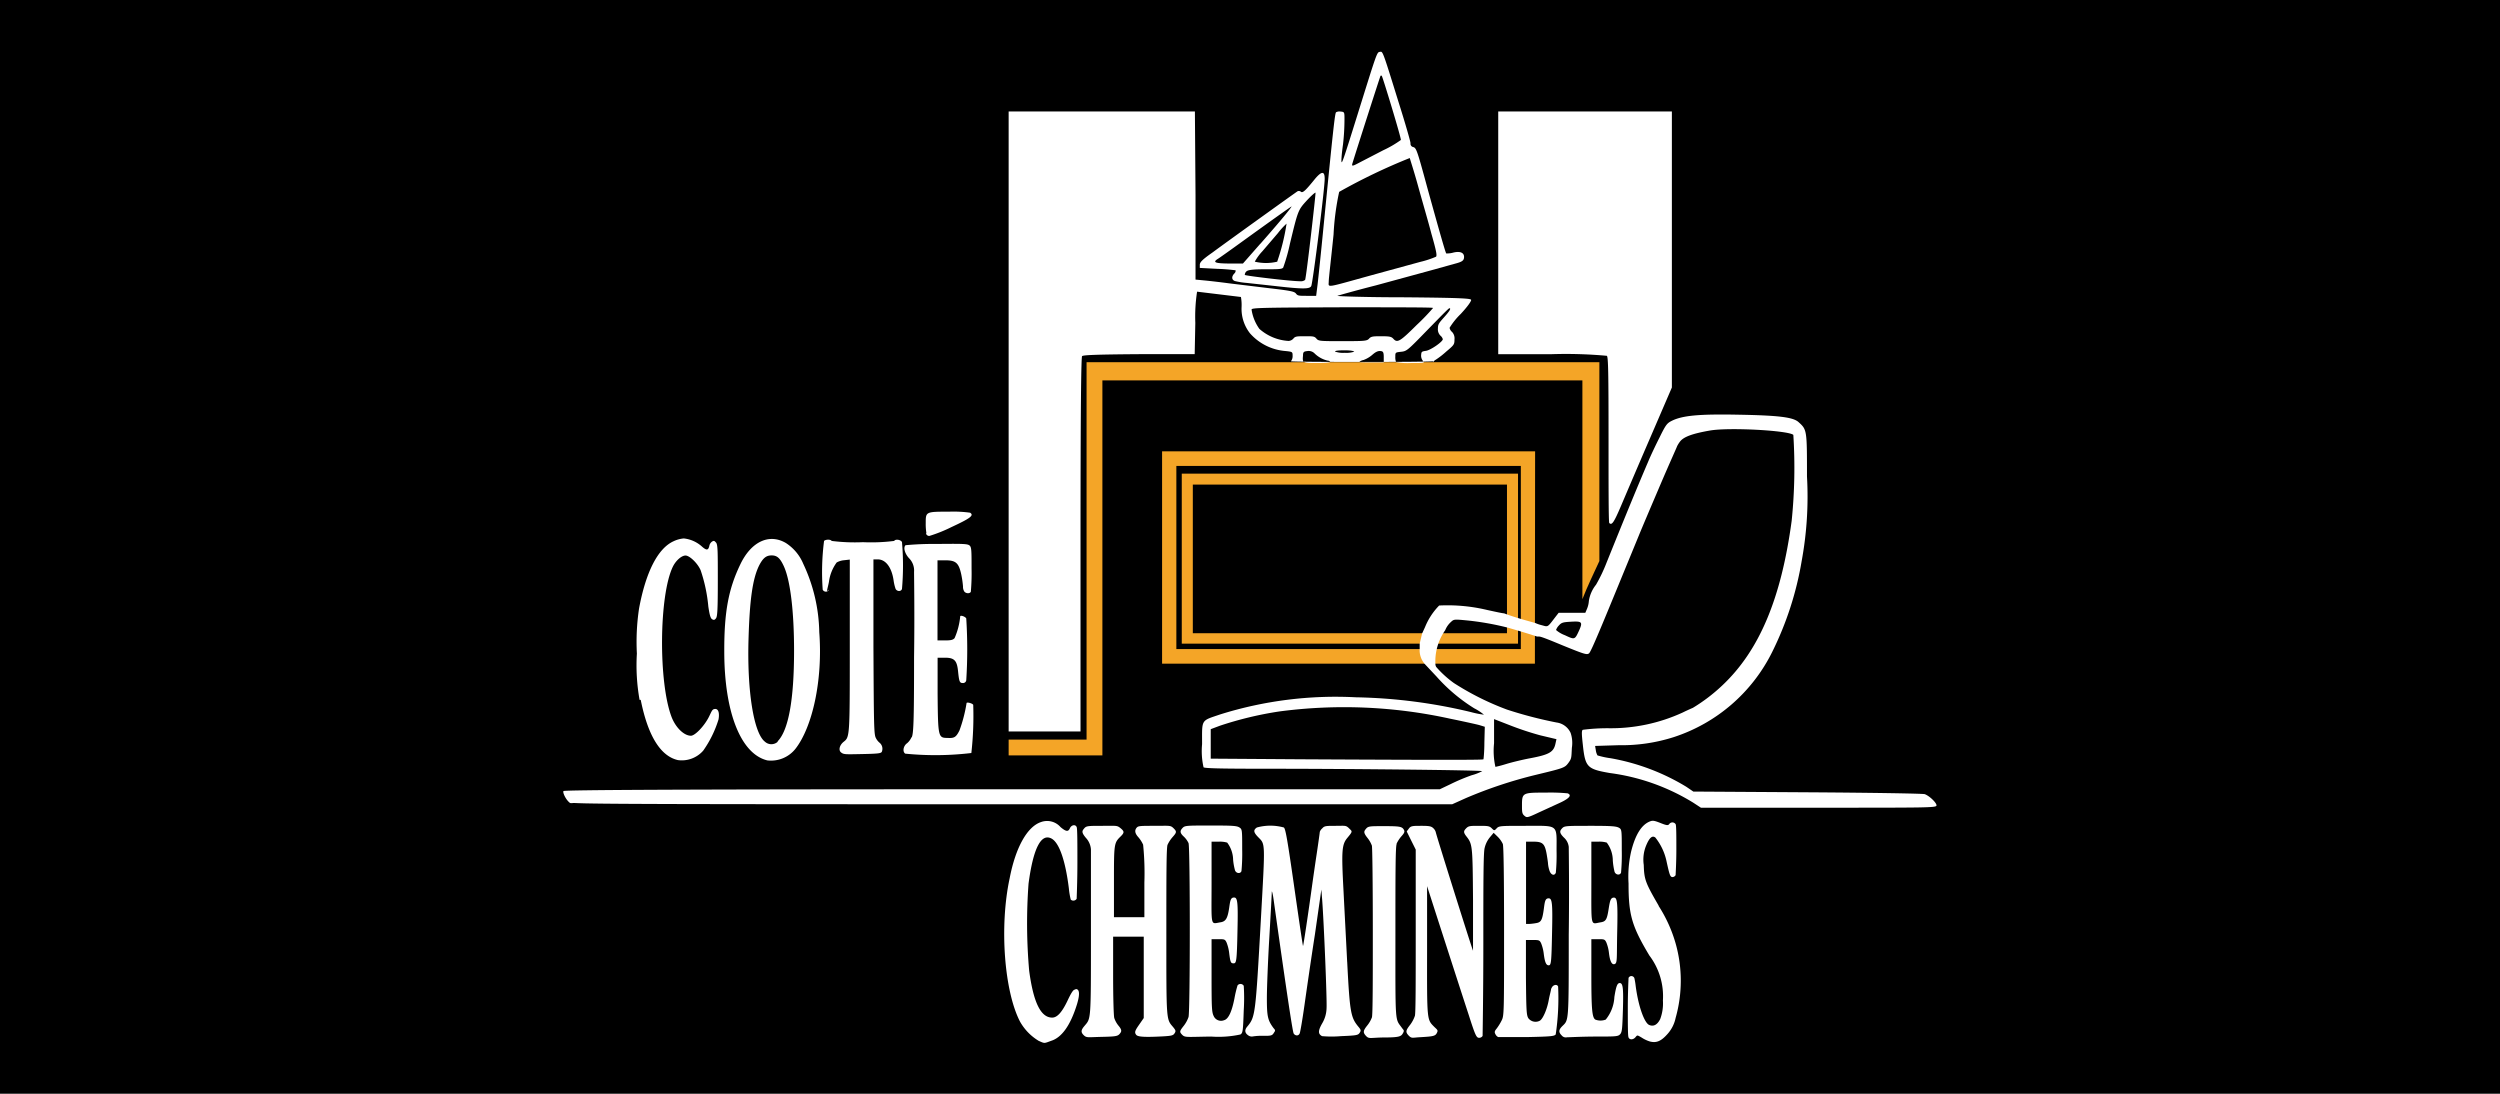 <svg xmlns="http://www.w3.org/2000/svg" viewBox="0 0 240 105"><defs><style>.cls-1{fill:#f4a527;}.cls-2{fill:#fff;}</style></defs><g id="Calque_3" data-name="Calque 3"><rect width="240" height="105"/><path class="cls-1" d="M147.37,43.33H111.56V63.71h35.79v0h0Zm-34.44,1.4H146V62.31H112.93V44.73Z"/><path class="cls-1" d="M145.73,61.79H113.45V45.47h32.28Zm-31.22-1h30.16V46.52H114.51Z"/><path class="cls-1" d="M153.54,36.55V34.77H104.31V71H96.83v1.52h9v-36h46.08v21c.48-1.24,1.07-2.43,1.63-3.66V36.55Z"/><path class="cls-2" d="M118.8,94.61a11.15,11.15,0,0,0-.29,1.22c-.25,1.29-.58,2-1,2.11a.77.77,0,0,1-1-.41c-.18-.37-.2-.81-.2-3.89V90.16h.64c.58,0,.65,0,.8.32a4,4,0,0,1,.25,1c.11.89.15,1,.42,1s.32-.14.38-3.22c.06-2.68,0-3.1-.33-3.1s-.37.3-.47,1c-.15,1-.32,1.3-.83,1.38-1,.16-.86.54-.86-3.84V80.8H117a2.54,2.54,0,0,1,.81.09,2.81,2.81,0,0,1,.57,1.66,5.73,5.73,0,0,0,.18,1c.11.3.51.36.62.08a18.21,18.21,0,0,0,.07-2.1c0-1.84,0-1.92-.26-2.09s-.69-.19-2.75-.19c-2.33,0-2.5,0-2.72.24s-.3.43.11.81a2.08,2.08,0,0,1,.47.64c.16.43.16,16.1,0,16.69a2.89,2.89,0,0,1-.47.86c-.4.51-.41.57-.14.85s.45.2,2.78.17a9.9,9.9,0,0,0,2.81-.2c.23-.15.25-.3.32-2.33a18.76,18.76,0,0,0,0-2.34.36.36,0,0,0-.58-.06Z"/><path class="cls-2" d="M129.33,92.38c-.1-2-.26-5-.35-6.8-.21-3.93-.17-4.5.37-5.15s.47-.6.16-.91-.39-.24-1.29-.24-1.08,0-1.28.24a.81.81,0,0,0-.24.34c0,.06-.13,1-.3,2.13s-.34,2.32-.39,2.67c-.44,3.21-.89,6.18-.92,6.15s-.4-2.56-.84-5.63c-.66-4.61-.84-5.62-1-5.74a4.85,4.85,0,0,0-2.59,0c-.35.24-.33.45.1.9.72.75.71.29.28,8-.51,9.11-.53,9.28-1.3,10.21-.3.35-.24.65.16.89a.57.57,0,0,0,.36.06,5.21,5.21,0,0,1,1-.06c.66,0,.85,0,1-.24s.23-.26,0-.5c-.56-.76-.64-1.12-.64-2.88,0-.93.1-3.51.23-5.73s.24-4.22.24-4.44.1.14.19.81c1.14,8.11,1.8,12.55,1.91,12.75s.44.3.58,0c.06-.14.27-1.37.46-2.72s.63-4.4,1-6.77l.62-4.32.08,1c.17,2.29.47,9.61.42,10.37a3,3,0,0,1-.43,1.49c-.39.69-.4,1,0,1.21a10.59,10.59,0,0,0,1.82,0c1.48-.06,1.63-.09,1.78-.31s.14-.29-.11-.59c-.74-.89-.83-1.36-1.08-6.24ZM112.09,81.09a3.08,3.08,0,0,1,.47-.72c.41-.46.42-.54.11-.85s-.39-.24-1.8-.24-1.61,0-1.76.19-.23.46.17.9a3,3,0,0,1,.46.72,27.21,27.21,0,0,1,.12,3.64v3.32h-2.92V84.66c0-3.66,0-3.74.65-4.37.35-.35.36-.47,0-.77s-.39-.24-1.75-.24-1.55,0-1.75.24-.31.36.16.92a1.81,1.81,0,0,1,.48,1.1c0,.33,0,4.08,0,8.33,0,8.27,0,7.87-.63,8.63-.33.39-.35.59-.07.87s.4.2,1.72.17,1.54-.06,1.73-.28.26-.36-.1-.79a2.34,2.34,0,0,1-.41-.74c-.06-.21-.11-2-.11-4.09V89.92h2.94l0,3.91,0,3.9-.45.65c-.37.53-.43.69-.33.88s.24.33,2,.26c1.43-.06,1.58-.09,1.73-.31s.13-.29-.13-.61c-.67-.79-.65-.5-.65-9.19,0-5.24,0-8.12.12-8.32ZM118.62,26s0,.16-.14.27c-.27.3-.24.6.07.71a7.13,7.13,0,0,0,1.14.18l2.74.3c2.63.3,3.3.3,3.45,0s1.29-9.32,1.29-10.3c0-.75-.29-.74-.92,0-.91,1.13-1.19,1.39-1.36,1.25a.31.31,0,0,0-.32-.05c-.21.13-6.77,4.84-8.2,5.9-1,.7-1.19.93-1.19,1.17v.29l1.69.09a17.24,17.24,0,0,1,1.75.14Zm4-.88a4.62,4.62,0,0,1-2.16,0,4.88,4.88,0,0,1,.73-1l1.49-1.74a6.84,6.84,0,0,1,.83-.91,20.33,20.33,0,0,1-.89,3.62ZM119.5,26.4s0-.19.13-.32.36-.23,1.81-.23c1.26,0,1.64,0,1.75-.17a17.49,17.49,0,0,0,.65-2.31c.77-3.18.77-3.2,1.62-4.13.42-.45.79-.78.83-.74s-.89,8.18-1,8.37a.64.64,0,0,1-.47.13c-.91,0-5.22-.52-5.29-.6Zm1.49-3-1.67,1.9h-1.07c-1.63,0-1.88-.11-1.32-.46.15-.09,1.26-.88,2.46-1.75,2.84-2.05,4.56-3.27,4.6-3.27s-.53.79-3,3.59Zm16.86,40.71,0,0a.09.09,0,0,1,0,0Z"/><path class="cls-2" d="M136.29,61.79h0l0,.22v.1a.78.78,0,0,1,.05-.14.78.78,0,0,0-.05.14l0,.16a2,2,0,0,0,.53,1.52h0l1.07,1.14A16.38,16.38,0,0,0,141.53,68a5.08,5.08,0,0,1,.93.61,8.73,8.73,0,0,1-1.25-.25,50.86,50.86,0,0,0-11.06-1.42,37.05,37.05,0,0,0-13,1.64c-1.89.65-1.75.41-1.75,2.86a7.1,7.1,0,0,0,.14,2.22c.11.1,1.64.14,6.17.14,8.17,0,20.58.14,20.58.23a4.57,4.57,0,0,1-1,.39,18.2,18.2,0,0,0-2,.84l-1.07.51-42,0c-32,0-42,.07-42.12.17s.22.86.63,1.15a.87.87,0,0,0,.28,0h.18c1.82.1,10,.12,42,.12h42.22l1.31-.59a42.76,42.76,0,0,1,6.7-2.23c2.69-.65,2.79-.68,3.13-1.13s.3-.54.35-1.47a3,3,0,0,0-.12-1.43,1.73,1.73,0,0,0-1.35-1,40.18,40.18,0,0,1-4.76-1.24,26.31,26.31,0,0,1-5.1-2.55,10,10,0,0,1-1.7-1.55.68.68,0,0,1-.07-.23,5.22,5.22,0,0,1,.94-3.29,2.11,2.11,0,0,1,.54-.78c.3-.28.3-.28,1.64-.15a26.8,26.8,0,0,1,3.89.7h0s1.8.52,2.75.84l.21,0c.2,0,1.21.42,2.25.85,2.11.86,2.3.91,2.52.77s1.58-3.52,4.76-11.25c.27-.67,1.22-2.9,2.09-4.94S161,42.88,161,42.84a2.74,2.74,0,0,1,.29-.46c.35-.45,1.2-.76,2.87-1.05,1.88-.32,7.55,0,8,.42A49.92,49.92,0,0,1,172,50c-1,7.41-3.08,12.43-6.66,15.8a16.63,16.63,0,0,1-2.82,2.15s-.49.21-1,.46a16.5,16.5,0,0,1-7.13,1.5,18.61,18.61,0,0,0-2.44.15c-.12.07-.12.36,0,1.42.23,2.17.41,2.35,2.59,2.73a20.3,20.3,0,0,1,8,2.84l.75.49h11.27c10.44,0,11.27,0,11.34-.2s-.62-.91-1.12-1.1c-.15-.06-5-.14-11.22-.18l-11-.07-.66-.45a21,21,0,0,0-7.28-2.75,8.16,8.16,0,0,1-1.26-.27,1.35,1.35,0,0,1-.16-.49l-.07-.42,2.26-.07a16.48,16.48,0,0,0,5.3-.78,16.12,16.12,0,0,0,9.45-8.19,31.16,31.16,0,0,0,2.82-8.71,34.11,34.11,0,0,0,.51-8.12c0-4.43,0-4.49-.79-5.2-.51-.49-1.89-.66-5.86-.73-3.7-.07-5.29.08-6.31.58-.48.24-.58.36-1.19,1.6-.37.73-.87,1.78-1.1,2.34-1.11,2.59-2.1,5-4,9.71a15.08,15.08,0,0,1-1,2.09,3.27,3.27,0,0,0-.69,1.57,2.35,2.35,0,0,1-.17.73l-.17.4h-2.56l-.28.36c-.82,1.07-.71,1-1.34.83a3.48,3.48,0,0,1-.62-.21h0c-1-.28-2-.55-3-.93-.16,0-.87-.16-1.61-.32a16.32,16.32,0,0,0-4.62-.43,6.39,6.39,0,0,0-1.36,2.08l-.28.61m6.9,8.21,1.44.56a28.82,28.82,0,0,0,3,1l1.56.37-.08.36c-.17.88-.57,1.12-2.49,1.48-.69.13-1.68.37-2.21.53-.35.11-.71.21-1.08.29a7,7,0,0,1-.13-2.27V69Zm-.92,2.26c0,.83-.07,1.55-.09,1.6s-1.21.09-17.58,0l-8.6-.06V70l.88-.33a34.08,34.08,0,0,1,5.7-1.37,47.41,47.41,0,0,1,16.38.69c1.27.26,2.54.54,2.83.62l.52.16Zm9.11-10.8c-.43.94-.42.94-1.38.49a2.74,2.74,0,0,1-.85-.5,1.19,1.19,0,0,1,.27-.43c.24-.27.38-.32,1.08-.36,1.13-.07,1.23,0,.88.8Z"/><path class="cls-2" d="M154.26,34.16c.13.11.16,1.58.16,8.05,0,4.36,0,7.95.07,8,.25.25.45-.05,1.16-1.72.33-.78,1.55-3.64,2.72-6.35l2.13-4.94,0-13.25,0-13.25H143.83V34L149,34a43.49,43.49,0,0,1,5.29.16ZM73.67,73a3,3,0,0,0,2.69-1.11C78,69.79,79,65.28,78.65,60.69a16,16,0,0,0-1.54-6.57,4.36,4.36,0,0,0-1.68-2c-1.6-.93-3.32-.12-4.36,2.06-1.14,2.37-1.55,4.57-1.54,8.35C69.53,68.39,71.12,72.39,73.67,73Zm1-1.8a.91.91,0,0,1-1.24,0c-1.08-.84-1.72-4.9-1.57-9.88.11-3.81.4-5.76,1-7,.39-.77.71-1,1.22-1s.8.25,1.15,1c.64,1.35,1,4.37,1,8.15,0,4.72-.54,7.66-1.59,8.71ZM134.07,81a3.08,3.08,0,0,1,.47-.72c.28-.31.33-.44.24-.61-.18-.32-.37-.36-1.95-.36-1.29,0-1.48,0-1.68.24s-.3.35.12.88a2.66,2.66,0,0,1,.43.75c.05.16.09,3.88.09,8.25s0,8.09-.09,8.25a2.81,2.81,0,0,1-.43.75c-.41.51-.44.68-.15,1s.39.2,1.55.17c1.62,0,1.82-.08,2-.39s.08-.3-.09-.54c-.67-.94-.62-.17-.62-9.12,0-5.37,0-8.31.12-8.52ZM103.2,95c-.16,0-.35.28-.73,1.09-.54,1.13-1,1.6-1.46,1.6-1.09,0-1.8-1.44-2.21-4.5a52,52,0,0,1-.06-8.36c.45-3.4,1.21-4.88,2.22-4.32.73.41,1.32,2.11,1.65,4.77a7.53,7.53,0,0,0,.18,1.08.37.37,0,0,0,.57-.08c0-.1.07-1.65.07-3.44s0-3.34-.07-3.44c-.11-.28-.5-.22-.65.11s-.33.37-.9-.11a1.71,1.71,0,0,0-1.88-.48c-1.31.44-2.43,2.42-3,5.38-1,4.64-.52,10.88,1,13.79a5.05,5.05,0,0,0,1.78,1.83c.59.26.5.26,1.2,0,1-.31,1.85-1.45,2.49-3.54.28-.94.24-1.43-.12-1.43Zm45.71-.11c0,.16-.15.66-.23,1.11-.16.91-.58,1.86-.88,2a.87.87,0,0,1-1.07-.24c-.19-.29-.21-.71-.24-3.92l0-3.6h.65c.58,0,.66,0,.81.32a4,4,0,0,1,.25,1c.1.81.23,1.11.47,1.11s.27-.23.33-3.26c.06-2.74,0-3.17-.33-3.17s-.37.3-.46,1c-.15,1.1-.26,1.3-.75,1.38a5.4,5.4,0,0,1-.69.08h-.27V80.8h.71c.89,0,1.09.19,1.27,1.2.07.41.13.83.13.92a3,3,0,0,0,.12.6c.13.47.49.61.63.26a18.44,18.44,0,0,0,.07-2.11c0-2.59.25-2.39-3-2.39-2.36,0-2.53,0-2.75.24s-.24.23-.47,0-.39-.24-1.23-.24-1,0-1.23.24-.29.36,0,.74c.61.78.62.83.66,6.16,0,2.73,0,4.91,0,4.85-.14-.31-3.57-11.22-3.57-11.36a.81.81,0,0,0-.23-.39c-.2-.2-.39-.24-1.17-.24s-1,0-1.18.25-.22.27-.2.32l.44.89.41.82,0,7.76c0,5,0,7.91-.08,8.2a3.1,3.1,0,0,1-.47.88c-.41.52-.44.68-.14,1s.36.21,1.14.17c1.23-.07,1.42-.11,1.57-.39s.07-.3-.25-.61c-.7-.71-.69-.56-.68-7.31V85.07l.47,1.46c.83,2.58,2.79,8.65,3.53,10.91.64,2,.74,2.19,1,2.19a.39.39,0,0,0,.33-.18c0-.11.07-4.08.07-8.83,0-5.76,0-8.83.13-9.23a2.52,2.52,0,0,1,.49-1l.37-.44.39.38a2.41,2.41,0,0,1,.49.69c.08.18.12,3.39.12,8.39,0,7.78,0,8.1-.23,8.55a5.09,5.09,0,0,1-.48.78c-.2.24-.23.35-.12.54a.57.57,0,0,0,.27.28c.08,0,1.32,0,2.76,0,2.3-.05,2.63-.08,2.76-.26a23.82,23.82,0,0,0,.23-4.59c-.11-.28-.54-.16-.64.18ZM79.39,56.75c0-.12.12-.52.19-.9A4,4,0,0,1,80.32,54a1.75,1.75,0,0,1,.73-.22l.53-.06,0,8.29c0,8.82,0,8.74-.61,9.22-.38.32-.49.79-.23,1s.42.19,2,.16,1.82-.07,1.91-.21a.75.75,0,0,0-.19-.86,1.39,1.39,0,0,1-.37-.46c-.19-.35-.2-1-.24-8.77l0-8.39h.41c.77,0,1.35.77,1.53,2.05a4.14,4.14,0,0,0,.19.79c.14.25.52.27.61,0a25.92,25.92,0,0,0,0-4.5c-.12-.24-.63-.31-.75-.11a17.64,17.64,0,0,1-3,.12,17.54,17.54,0,0,1-3-.12c-.1-.17-.59-.15-.73,0a23.51,23.51,0,0,0-.13,4.68.34.34,0,0,0,.61,0ZM147.72,78l2.05-.94c.9-.42,1.15-.73.72-.9a17.32,17.32,0,0,0-2.05-.07c-2.27,0-2.33,0-2.33,1.22,0,.61,0,.81.23,1s.24.23,1.38-.31ZM87.51,70.76a1.58,1.58,0,0,1-.43.59c-.36.25-.46.8-.18,1a29.2,29.2,0,0,0,6.35-.06,32.06,32.06,0,0,0,.18-4.62c-.06-.15-.63-.3-.64-.17a14,14,0,0,1-.68,2.62c-.33.66-.5.76-1.15.72-.9,0-.91-.1-.95-4.22l0-3.48.73,0c.89,0,1.13.3,1.23,1.27s.14,1.16.44,1.16a.31.31,0,0,0,.35-.26,46.72,46.72,0,0,0,0-5.94c-.09-.18-.56-.34-.58-.2a6.71,6.71,0,0,1-.54,2.09c-.15.17-.36.22-.88.22H90V53.79h.75c1,0,1.29.24,1.53,1.35a9.43,9.43,0,0,1,.17,1.17.81.81,0,0,0,.14.5c.2.2.53.17.61,0a20.26,20.26,0,0,0,.07-2.22c0-1.71,0-2.06-.19-2.22s-.55-.18-3.15-.15a28.58,28.58,0,0,0-3,.12c-.23.23-.07.8.33,1.24a1.68,1.68,0,0,1,.49,1.32c0,.48.06,4.15,0,8.17,0,6.48-.06,7.36-.23,7.73Zm68,23.61c-.25,0-.36.29-.53,1.34a3.71,3.71,0,0,1-.83,2.17,1.36,1.36,0,0,1-1,0c-.31-.2-.38-1-.38-4.32V90.16h.64c.58,0,.65,0,.8.32a3.85,3.85,0,0,1,.25,1c.09.8.28,1.17.55,1.07s.19-.56.24-3c.07-3,0-3.38-.32-3.38s-.38.33-.51,1.15c-.16,1-.27,1.15-.8,1.23-.94.16-.85.54-.85-3.84V80.8h.67a2.5,2.5,0,0,1,.81.09,2.89,2.89,0,0,1,.58,1.73A6.44,6.44,0,0,0,155,83.7c.12.3.51.35.62.08a19.36,19.36,0,0,0,.07-2.16c0-1.9,0-2-.26-2.15s-.68-.19-2.75-.19c-2.33,0-2.5,0-2.72.24s-.3.41.17.88a1.42,1.42,0,0,1,.47.9c0,.27.06,4.08,0,8.45,0,8.48,0,8.15-.62,8.76-.36.36-.37.58-.05.9a.5.5,0,0,0,.5.17c.14,0,1.29-.06,2.56-.07,2.09,0,2.33,0,2.53-.21s.22-.49.28-2.37c.06-2.14,0-2.56-.32-2.56ZM88.89,51.19a.32.32,0,0,0,.33.26,13.88,13.88,0,0,0,2.12-.85c1.83-.85,2.19-1.12,1.79-1.38a11.67,11.67,0,0,0-2-.1c-2.26,0-2.26,0-2.26,1.09a5.32,5.32,0,0,0,.07,1Zm48.69-16.44s.12-.15.26-.22a7.93,7.93,0,0,0,1-.78c.75-.63.79-.68.79-1.16a.9.9,0,0,0-.23-.72.69.69,0,0,1-.24-.4,6.75,6.75,0,0,1,1.07-1.33c.67-.72,1-1.21,1-1.34s-.46-.21-6.53-.26c-3.57,0-6.41-.1-6.31-.14s1.75-.51,3.68-1l5.32-1.45,2.34-.65c.65-.17.82-.3.82-.64s-.28-.58-1-.42a2.22,2.22,0,0,1-.71.09c-.07-.07-.58-1.83-1.84-6.39-1-3.7-1.05-3.75-1.36-3.83a.32.32,0,0,1-.23-.36c0-.16-.53-2-1.18-4.05-1.55-5-1.48-4.76-1.77-4.72s-.28.08-2.24,6.35c-1.1,3.53-1.36,4.3-1.42,4.24s0-.79.13-1.71a21.46,21.46,0,0,0,.14-2.4c0-.69,0-.72-.37-.75a.67.67,0,0,0-.44.07c-.11.11-.28,1.63-1.21,11.07-.23,2.38-.49,4.83-.56,5.44l-.14,1.11-.87,0c-.77,0-.9,0-1.06-.21s-.48-.28-2.63-.53l-3.8-.46c-.74-.1-1.77-.22-2.28-.27l-.94-.09,0-8.07-.06-8.07H96.83V70.22h6.9l0-17.93c0-12.95.06-18,.15-18.1s1.18-.16,5.47-.19l5.34,0,.06-3a15.81,15.81,0,0,1,.17-3l4.21.51a4.39,4.39,0,0,1,.06,1A3.81,3.81,0,0,0,120,32a5.07,5.07,0,0,0,3.42,1.7c.66.07.67.08.67.46a.78.78,0,0,1-.16.52c-.11.09,13.61.09,13.61,0Zm-7.54-1a2.36,2.36,0,0,1-.94.12,2.33,2.33,0,0,1-.94-.12c0-.08.3-.12.94-.12S130.08,33.72,130,33.8Zm.45,1a.87.87,0,0,1,.41-.19,2.71,2.71,0,0,0,.82-.48c.34-.3.56-.4.8-.38s.32.08.32.57v.52l-1.21,0c-.75,0-1.18,0-1.14-.08Zm-5.4-.62c0-.35.08-.39.43-.43a.8.8,0,0,1,.7.25,2.66,2.66,0,0,0,1.23.67.33.33,0,0,1,.25.11c0,.08-.39.12-1.23.12-1.42,0-1.45,0-1.38-.72Zm12.49-4.57A21.16,21.16,0,0,1,136,31.2c-1.62,1.61-1.86,1.75-2.25,1.31-.18-.19-.36-.23-1.12-.23s-1,0-1.2.23-.47.24-2.57.24-2.28,0-2.48-.24-.36-.23-1.11-.23-.93,0-1.11.23a.67.67,0,0,1-.46.22,4.62,4.62,0,0,1-2.8-1.16,4.25,4.25,0,0,1-.75-1.85c0-.17.88-.19,8.72-.22,4.77,0,8.68,0,8.68.06Zm.31-4.93a9,9,0,0,1-1.54.51l-4.79,1.31c-4.45,1.23-4,1.18-4,.55,0-.28.24-2.29.46-4.47a25.07,25.07,0,0,1,.54-4.11,56.33,56.33,0,0,1,6.78-3.25c0,.05.4,1.25.79,2.67s1,3.49,1.29,4.62c.45,1.57.55,2.07.44,2.17Zm-3.38,9.14c.54-.06.6-.11,2.55-2.12,1.11-1.13,2-2.06,2.08-2.06.2,0,0,.3-.51.87s-.59.68-.59,1.08a.85.85,0,0,0,.24.68.69.69,0,0,1,.23.34c0,.25-1.18,1.06-1.62,1.12s-.43.11-.46.39a.8.8,0,0,0,.16.56c.2.22.18.22-1.14.22a6.56,6.56,0,0,1-1.42-.08,1.18,1.18,0,0,1-.08-.51c0-.43,0-.43.56-.49Zm0-20.35a10.13,10.13,0,0,1-1.71,1l-2.26,1.17c-.73.39-.8.4-.7.07.47-1.53,2.66-8.35,2.69-8.38a.09.09,0,0,1,.12,0C132.75,7.42,134.53,13.28,134.48,13.42Zm-73,53.77c.69,3.45,1.9,5.4,3.57,5.78a2.73,2.73,0,0,0,2.43-.91,10.58,10.58,0,0,0,1.47-3c.1-.58,0-1-.31-1s-.34.22-.63.79c-.44.86-1.32,1.78-1.71,1.78-.67,0-1.48-.79-1.87-1.83-1.26-3.36-1.19-11.65.13-14.39.29-.6.84-1.08,1.22-1.08s1.15.72,1.45,1.41A14.94,14.94,0,0,1,68,58.23c.12.81.21,1.13.37,1.22s.24.08.37-.1.17-.85.17-3.63,0-3.44-.17-3.63-.21-.2-.38-.1a.67.67,0,0,0-.25.35c-.1.5-.26.53-.7.15a3.08,3.08,0,0,0-1.77-.8,2.87,2.87,0,0,0-1,.28c-1.49.69-2.64,2.94-3.29,6.44a21.54,21.54,0,0,0-.21,4.33,18.86,18.86,0,0,0,.26,4.45Zm97.72,19.75c-1.28-2.21-1.39-2.51-1.43-3.91a3.55,3.55,0,0,1,.23-1.86c.3-.72.57-1,.88-.77a5.47,5.47,0,0,1,1.07,2.25c.3,1.38.36,1.55.59,1.55a.37.37,0,0,0,.29-.19c0-.1.07-1.2.07-2.45s0-2.34-.07-2.44a.37.37,0,0,0-.62,0c-.12.14-.25.12-.83-.11s-.75-.26-1-.16c-.81.31-1.41,1.25-1.82,2.89a10.91,10.91,0,0,0-.25,3.07c0,3,.3,4.08,2,6.92a6.48,6.48,0,0,1,1.3,4.32,4.3,4.3,0,0,1-.26,1.78c-.28.56-.65.75-1.07.56s-1-1.63-1.28-3.7a7.22,7.22,0,0,0-.13-.79.31.31,0,0,0-.39-.18.33.33,0,0,0-.17.16c0,.1-.07,1.39-.07,2.86s0,2.75.07,2.85c.1.26.45.23.65,0s.16-.24.58,0a3.18,3.18,0,0,0,.81.39c.6.16,1.05,0,1.64-.65a3.31,3.31,0,0,0,.84-1.61,13.15,13.15,0,0,0,0-7.15,13.48,13.48,0,0,0-1.63-3.6Z"/></g></svg>